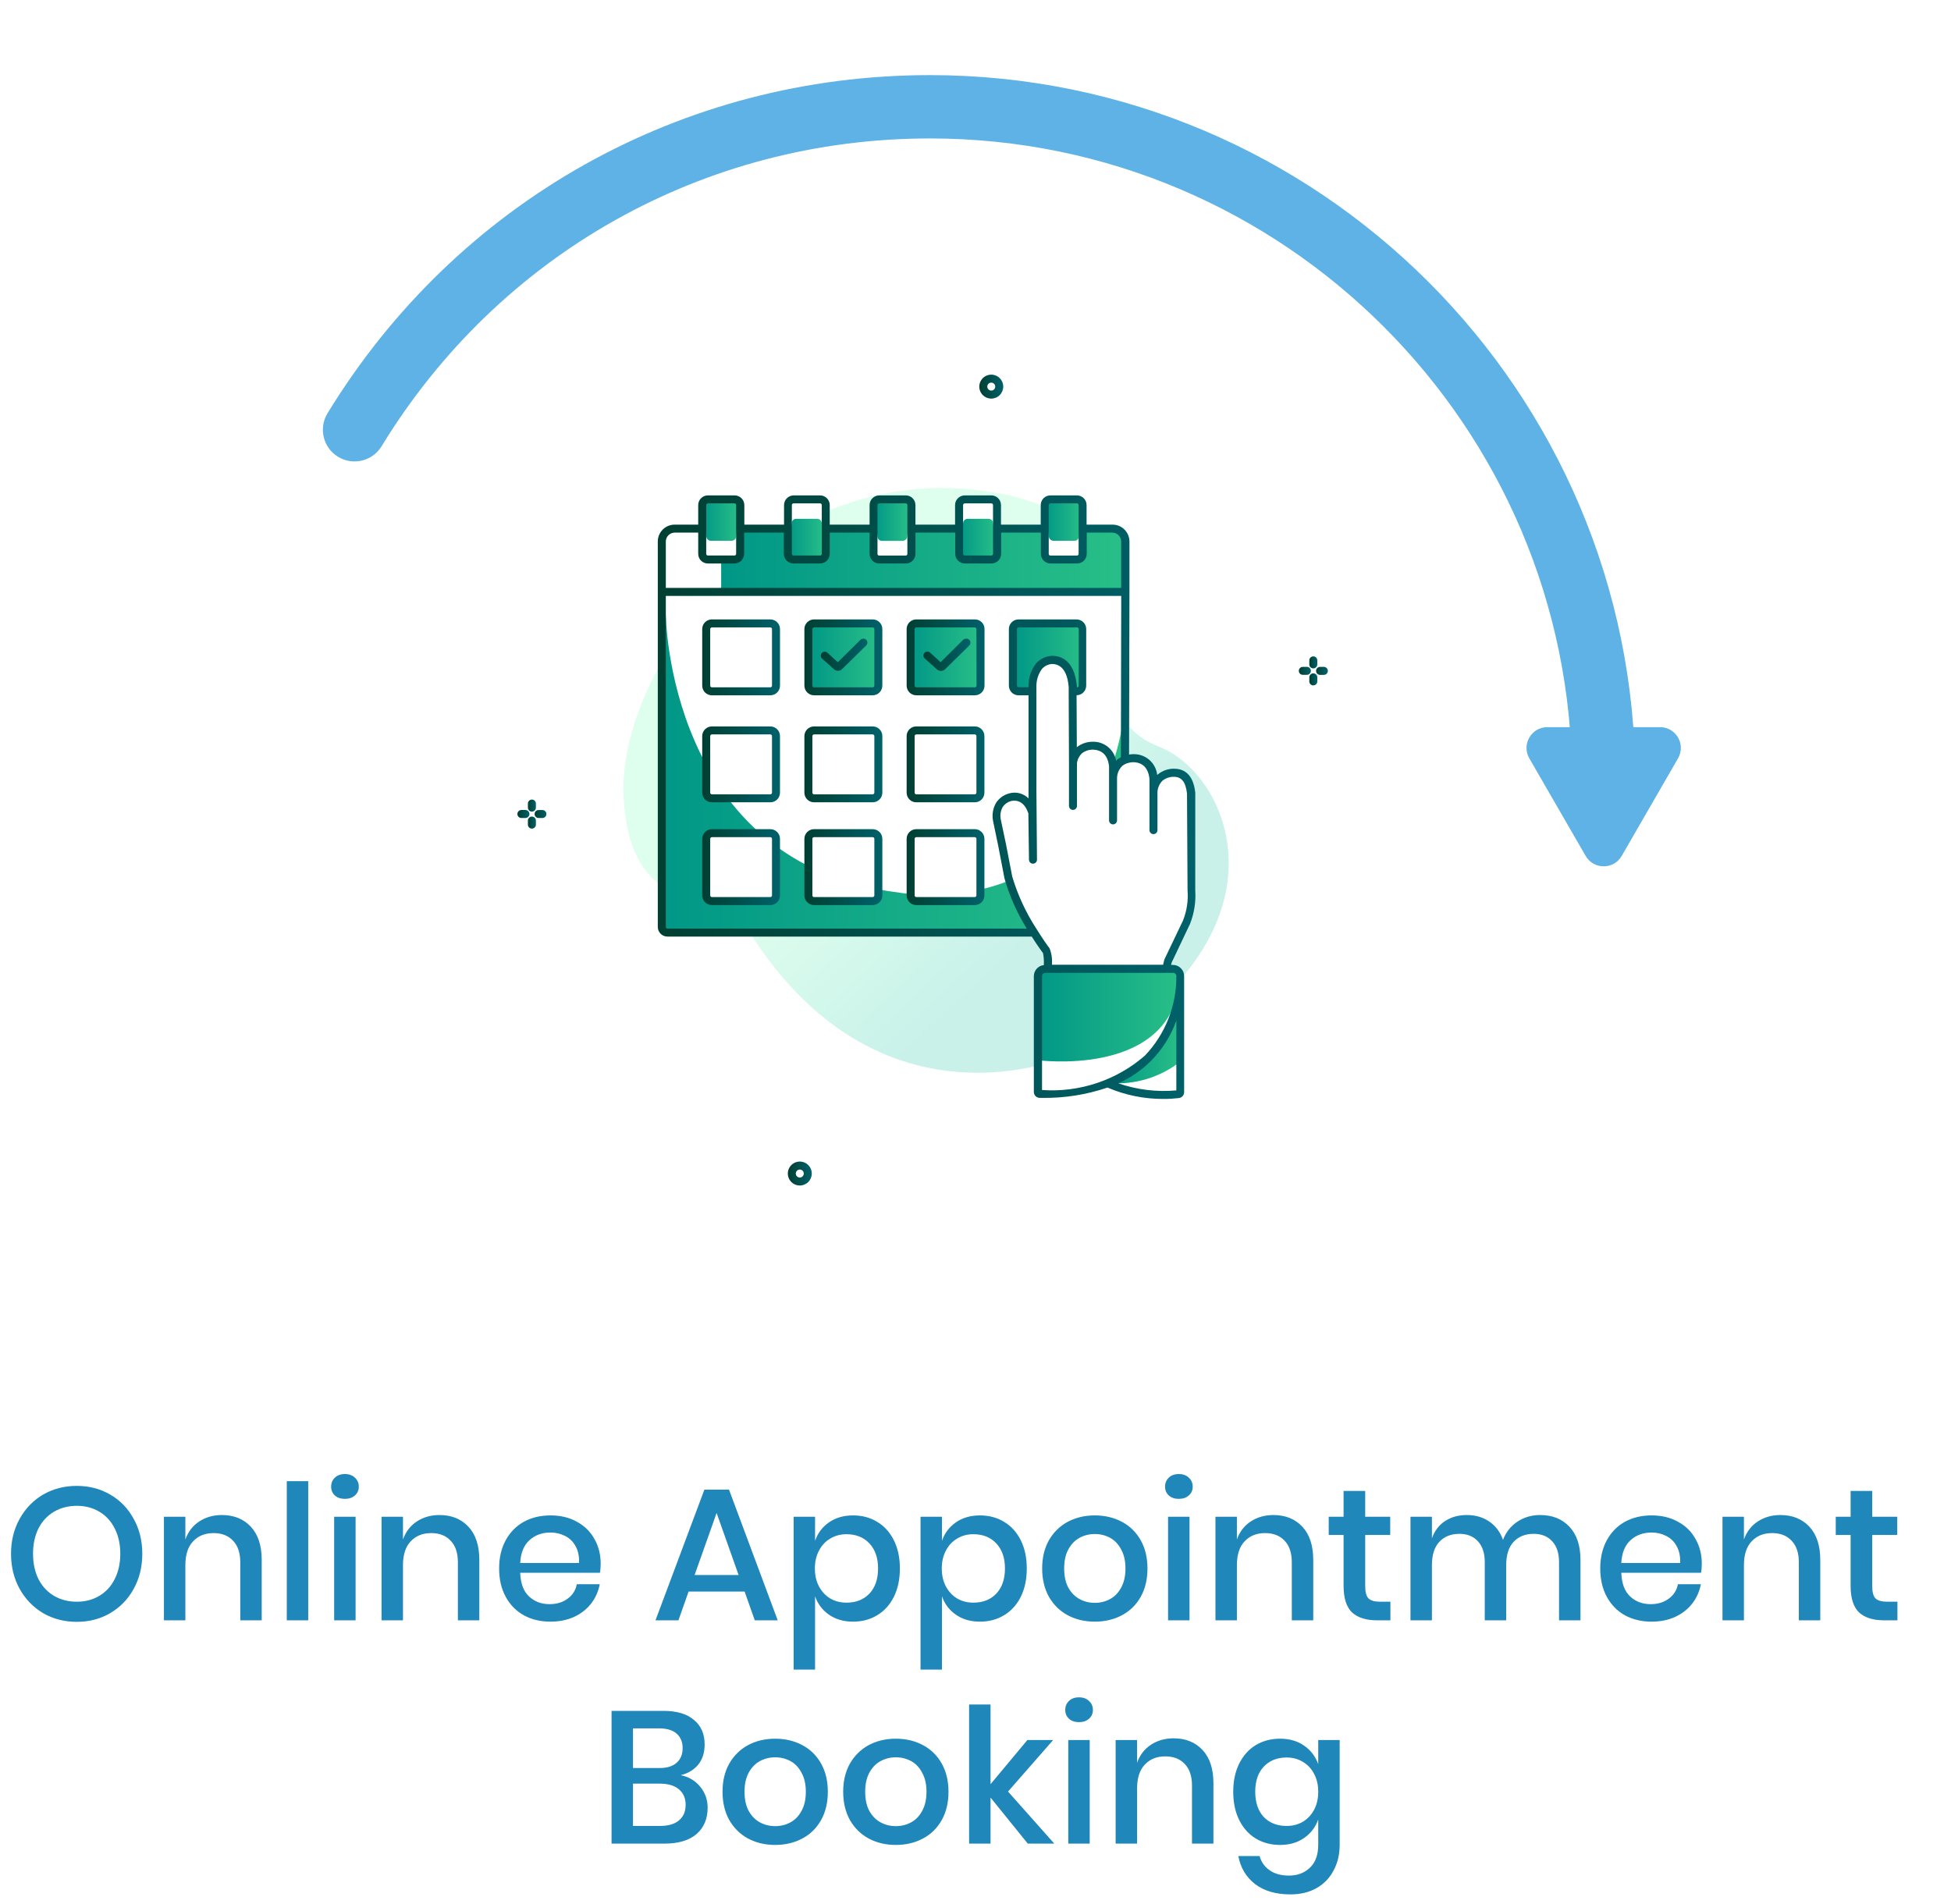 <svg width="166" height="162" viewBox="0 0 166 162" fill="none" xmlns="http://www.w3.org/2000/svg">
<path d="M6.539 126.438C7.584 126.438 8.528 126.684 9.371 127.174C10.225 127.665 10.891 128.353 11.371 129.238C11.862 130.113 12.107 131.105 12.107 132.214C12.107 133.324 11.862 134.321 11.371 135.206C10.891 136.081 10.225 136.769 9.371 137.27C8.528 137.761 7.584 138.006 6.539 138.006C5.483 138.006 4.528 137.761 3.675 137.27C2.832 136.769 2.166 136.081 1.675 135.206C1.184 134.321 0.939 133.324 0.939 132.214C0.939 131.105 1.184 130.113 1.675 129.238C2.166 128.353 2.832 127.665 3.675 127.174C4.528 126.684 5.483 126.438 6.539 126.438ZM6.539 128.134C5.814 128.134 5.168 128.3 4.603 128.63C4.038 128.961 3.595 129.436 3.275 130.054C2.966 130.673 2.811 131.393 2.811 132.214C2.811 133.036 2.966 133.756 3.275 134.374C3.595 134.993 4.038 135.468 4.603 135.798C5.168 136.129 5.814 136.294 6.539 136.294C7.254 136.294 7.888 136.129 8.443 135.798C9.008 135.468 9.446 134.993 9.755 134.374C10.075 133.756 10.235 133.036 10.235 132.214C10.235 131.393 10.075 130.673 9.755 130.054C9.446 129.436 9.008 128.961 8.443 128.63C7.888 128.3 7.254 128.134 6.539 128.134ZM18.876 128.918C19.9 128.918 20.721 129.249 21.34 129.91C21.958 130.572 22.268 131.516 22.268 132.742V137.878H20.444V132.934C20.444 132.145 20.241 131.537 19.836 131.11C19.43 130.673 18.876 130.454 18.172 130.454C17.446 130.454 16.865 130.689 16.428 131.158C15.99 131.617 15.772 132.294 15.772 133.19V137.878H13.948V129.062H15.772V130.998C16.006 130.337 16.401 129.825 16.956 129.462C17.51 129.1 18.15 128.918 18.876 128.918ZM26.225 126.038V137.878H24.401V126.038H26.225ZM28.176 126.502C28.176 126.193 28.283 125.937 28.496 125.734C28.709 125.532 28.992 125.43 29.344 125.43C29.696 125.43 29.979 125.532 30.192 125.734C30.416 125.937 30.528 126.193 30.528 126.502C30.528 126.812 30.416 127.062 30.192 127.254C29.979 127.446 29.696 127.542 29.344 127.542C28.992 127.542 28.709 127.446 28.496 127.254C28.283 127.062 28.176 126.812 28.176 126.502ZM30.256 129.062V137.878H28.432V129.062H30.256ZM37.391 128.918C38.415 128.918 39.237 129.249 39.855 129.91C40.474 130.572 40.783 131.516 40.783 132.742V137.878H38.959V132.934C38.959 132.145 38.757 131.537 38.351 131.11C37.946 130.673 37.391 130.454 36.687 130.454C35.962 130.454 35.381 130.689 34.943 131.158C34.506 131.617 34.287 132.294 34.287 133.19V137.878H32.463V129.062H34.287V130.998C34.522 130.337 34.917 129.825 35.471 129.462C36.026 129.1 36.666 128.918 37.391 128.918ZM51.108 133.046C51.108 133.345 51.087 133.606 51.044 133.83H44.261C44.292 134.737 44.543 135.409 45.013 135.846C45.482 136.284 46.063 136.502 46.757 136.502C47.364 136.502 47.877 136.348 48.292 136.038C48.719 135.729 48.98 135.318 49.077 134.806H51.029C50.911 135.425 50.666 135.974 50.292 136.454C49.919 136.934 49.434 137.313 48.837 137.59C48.239 137.857 47.572 137.99 46.837 137.99C45.983 137.99 45.226 137.809 44.565 137.446C43.914 137.084 43.402 136.561 43.029 135.878C42.655 135.196 42.468 134.39 42.468 133.462C42.468 132.545 42.655 131.745 43.029 131.062C43.402 130.38 43.914 129.857 44.565 129.494C45.226 129.132 45.983 128.95 46.837 128.95C47.7 128.95 48.453 129.132 49.093 129.494C49.743 129.846 50.239 130.337 50.581 130.966C50.932 131.585 51.108 132.278 51.108 133.046ZM49.269 132.998C49.29 132.422 49.188 131.942 48.965 131.558C48.751 131.164 48.453 130.876 48.069 130.694C47.695 130.502 47.285 130.406 46.837 130.406C46.122 130.406 45.525 130.625 45.044 131.062C44.565 131.5 44.303 132.145 44.261 132.998H49.269ZM63.356 135.43H58.588L57.724 137.878H55.772L59.932 126.758H62.028L66.172 137.878H64.22L63.356 135.43ZM62.844 134.022L60.972 128.742L59.1 134.022H62.844ZM72.582 128.95C73.35 128.95 74.032 129.132 74.63 129.494C75.238 129.857 75.713 130.38 76.054 131.062C76.395 131.745 76.566 132.545 76.566 133.462C76.566 134.39 76.395 135.196 76.054 135.878C75.713 136.561 75.238 137.084 74.63 137.446C74.032 137.809 73.35 137.99 72.582 137.99C71.782 137.99 71.099 137.793 70.534 137.398C69.969 137.004 69.574 136.481 69.35 135.83V142.07H67.526V129.062H69.35V131.11C69.574 130.46 69.969 129.937 70.534 129.542C71.099 129.148 71.782 128.95 72.582 128.95ZM72.022 130.55C71.51 130.55 71.051 130.673 70.646 130.918C70.24 131.153 69.921 131.494 69.686 131.942C69.451 132.38 69.334 132.886 69.334 133.462C69.334 134.049 69.451 134.561 69.686 134.998C69.921 135.436 70.24 135.777 70.646 136.022C71.051 136.257 71.51 136.374 72.022 136.374C72.832 136.374 73.483 136.118 73.974 135.606C74.465 135.084 74.71 134.369 74.71 133.462C74.71 132.566 74.465 131.857 73.974 131.334C73.483 130.812 72.832 130.55 72.022 130.55ZM83.379 128.95C84.147 128.95 84.829 129.132 85.427 129.494C86.035 129.857 86.509 130.38 86.851 131.062C87.192 131.745 87.363 132.545 87.363 133.462C87.363 134.39 87.192 135.196 86.851 135.878C86.509 136.561 86.035 137.084 85.427 137.446C84.829 137.809 84.147 137.99 83.379 137.99C82.579 137.99 81.896 137.793 81.331 137.398C80.765 137.004 80.371 136.481 80.147 135.83V142.07H78.323V129.062H80.147V131.11C80.371 130.46 80.765 129.937 81.331 129.542C81.896 129.148 82.579 128.95 83.379 128.95ZM82.819 130.55C82.307 130.55 81.848 130.673 81.443 130.918C81.037 131.153 80.717 131.494 80.483 131.942C80.248 132.38 80.131 132.886 80.131 133.462C80.131 134.049 80.248 134.561 80.483 134.998C80.717 135.436 81.037 135.777 81.443 136.022C81.848 136.257 82.307 136.374 82.819 136.374C83.629 136.374 84.28 136.118 84.771 135.606C85.261 135.084 85.507 134.369 85.507 133.462C85.507 132.566 85.261 131.857 84.771 131.334C84.28 130.812 83.629 130.55 82.819 130.55ZM93.152 128.95C94.005 128.95 94.773 129.132 95.456 129.494C96.138 129.857 96.672 130.38 97.056 131.062C97.44 131.745 97.632 132.545 97.632 133.462C97.632 134.39 97.44 135.196 97.056 135.878C96.672 136.561 96.138 137.084 95.456 137.446C94.773 137.809 94.005 137.99 93.152 137.99C92.298 137.99 91.53 137.809 90.848 137.446C90.176 137.084 89.642 136.561 89.248 135.878C88.864 135.185 88.672 134.38 88.672 133.462C88.672 132.545 88.864 131.745 89.248 131.062C89.642 130.38 90.176 129.857 90.848 129.494C91.53 129.132 92.298 128.95 93.152 128.95ZM93.152 130.534C92.682 130.534 92.25 130.641 91.856 130.854C91.461 131.068 91.141 131.398 90.896 131.846C90.661 132.284 90.544 132.822 90.544 133.462C90.544 134.113 90.661 134.657 90.896 135.094C91.141 135.532 91.461 135.857 91.856 136.07C92.25 136.284 92.682 136.39 93.152 136.39C93.621 136.39 94.053 136.284 94.448 136.07C94.842 135.857 95.157 135.532 95.392 135.094C95.637 134.657 95.76 134.113 95.76 133.462C95.76 132.822 95.637 132.284 95.392 131.846C95.157 131.398 94.842 131.068 94.448 130.854C94.053 130.641 93.621 130.534 93.152 130.534ZM99.129 126.502C99.129 126.193 99.236 125.937 99.449 125.734C99.663 125.532 99.945 125.43 100.297 125.43C100.649 125.43 100.932 125.532 101.145 125.734C101.369 125.937 101.481 126.193 101.481 126.502C101.481 126.812 101.369 127.062 101.145 127.254C100.932 127.446 100.649 127.542 100.297 127.542C99.945 127.542 99.663 127.446 99.449 127.254C99.236 127.062 99.129 126.812 99.129 126.502ZM101.209 129.062V137.878H99.385V129.062H101.209ZM108.345 128.918C109.369 128.918 110.19 129.249 110.809 129.91C111.427 130.572 111.737 131.516 111.737 132.742V137.878H109.913V132.934C109.913 132.145 109.71 131.537 109.305 131.11C108.899 130.673 108.345 130.454 107.641 130.454C106.915 130.454 106.334 130.689 105.897 131.158C105.459 131.617 105.241 132.294 105.241 133.19V137.878H103.417V129.062H105.241V130.998C105.475 130.337 105.87 129.825 106.424 129.462C106.979 129.1 107.619 128.918 108.345 128.918ZM118.302 136.294V137.878H117.182C116.243 137.878 115.528 137.654 115.038 137.206C114.558 136.748 114.318 135.99 114.318 134.934V130.614H113.054V129.062H114.318V126.87H116.158V129.062H118.286V130.614H116.158V134.966C116.158 135.468 116.248 135.814 116.43 136.006C116.622 136.198 116.952 136.294 117.422 136.294H118.302ZM131.034 128.918C132.08 128.918 132.912 129.249 133.53 129.91C134.16 130.572 134.474 131.516 134.474 132.742V137.878H132.65V132.934C132.65 132.166 132.458 131.574 132.074 131.158C131.69 130.732 131.162 130.518 130.49 130.518C129.776 130.518 129.205 130.748 128.778 131.206C128.362 131.654 128.154 132.316 128.154 133.19V137.878H126.33V132.934C126.33 132.166 126.138 131.574 125.754 131.158C125.37 130.732 124.842 130.518 124.17 130.518C123.456 130.518 122.885 130.748 122.458 131.206C122.042 131.654 121.834 132.316 121.834 133.19V137.878H120.01V129.062H121.834V130.902C122.058 130.262 122.432 129.772 122.954 129.43C123.477 129.089 124.09 128.918 124.794 128.918C125.53 128.918 126.165 129.1 126.698 129.462C127.242 129.825 127.637 130.348 127.882 131.03C128.138 130.369 128.549 129.852 129.114 129.478C129.68 129.105 130.32 128.918 131.034 128.918ZM144.796 133.046C144.796 133.345 144.775 133.606 144.732 133.83H137.948C137.98 134.737 138.231 135.409 138.7 135.846C139.169 136.284 139.751 136.502 140.444 136.502C141.052 136.502 141.564 136.348 141.98 136.038C142.407 135.729 142.668 135.318 142.764 134.806H144.716C144.599 135.425 144.353 135.974 143.98 136.454C143.607 136.934 143.121 137.313 142.524 137.59C141.927 137.857 141.26 137.99 140.524 137.99C139.671 137.99 138.913 137.809 138.252 137.446C137.601 137.084 137.089 136.561 136.716 135.878C136.343 135.196 136.156 134.39 136.156 133.462C136.156 132.545 136.343 131.745 136.716 131.062C137.089 130.38 137.601 129.857 138.252 129.494C138.913 129.132 139.671 128.95 140.524 128.95C141.388 128.95 142.14 129.132 142.78 129.494C143.431 129.846 143.927 130.337 144.268 130.966C144.62 131.585 144.796 132.278 144.796 133.046ZM142.956 132.998C142.977 132.422 142.876 131.942 142.652 131.558C142.439 131.164 142.14 130.876 141.756 130.694C141.383 130.502 140.972 130.406 140.524 130.406C139.809 130.406 139.212 130.625 138.732 131.062C138.252 131.5 137.991 132.145 137.948 132.998H142.956ZM151.485 128.918C152.509 128.918 153.33 129.249 153.949 129.91C154.568 130.572 154.877 131.516 154.877 132.742V137.878H153.053V132.934C153.053 132.145 152.85 131.537 152.445 131.11C152.04 130.673 151.485 130.454 150.781 130.454C150.056 130.454 149.474 130.689 149.037 131.158C148.6 131.617 148.381 132.294 148.381 133.19V137.878H146.557V129.062H148.381V130.998C148.616 130.337 149.01 129.825 149.565 129.462C150.12 129.1 150.76 128.918 151.485 128.918ZM161.442 136.294V137.878H160.322C159.384 137.878 158.669 137.654 158.178 137.206C157.698 136.748 157.458 135.99 157.458 134.934V130.614H156.194V129.062H157.458V126.87H159.298V129.062H161.426V130.614H159.298V134.966C159.298 135.468 159.389 135.814 159.57 136.006C159.762 136.198 160.093 136.294 160.562 136.294H161.442ZM57.922 151.054C58.604 151.193 59.154 151.518 59.57 152.03C59.996 152.542 60.21 153.14 60.21 153.822C60.21 154.761 59.895 155.508 59.266 156.062C58.636 156.606 57.724 156.878 56.53 156.878H52.034V145.582H56.45C57.58 145.582 58.444 145.838 59.042 146.35C59.65 146.852 59.954 147.545 59.954 148.43C59.954 149.145 59.767 149.726 59.394 150.174C59.02 150.612 58.53 150.905 57.922 151.054ZM53.858 150.446H56.114C56.754 150.446 57.239 150.297 57.57 149.998C57.911 149.7 58.082 149.284 58.082 148.75C58.082 148.228 57.911 147.817 57.57 147.518C57.239 147.22 56.732 147.07 56.05 147.07H53.858V150.446ZM56.162 155.374C56.855 155.374 57.388 155.22 57.762 154.91C58.146 154.59 58.338 154.148 58.338 153.582C58.338 153.017 58.146 152.574 57.762 152.254C57.378 151.934 56.839 151.774 56.146 151.774H53.858V155.374H56.162ZM65.956 147.95C66.81 147.95 67.578 148.132 68.26 148.494C68.943 148.857 69.476 149.38 69.86 150.062C70.244 150.745 70.436 151.545 70.436 152.462C70.436 153.39 70.244 154.196 69.86 154.878C69.476 155.561 68.943 156.084 68.26 156.446C67.578 156.809 66.81 156.99 65.956 156.99C65.103 156.99 64.335 156.809 63.652 156.446C62.98 156.084 62.447 155.561 62.052 154.878C61.668 154.185 61.476 153.38 61.476 152.462C61.476 151.545 61.668 150.745 62.052 150.062C62.447 149.38 62.98 148.857 63.652 148.494C64.335 148.132 65.103 147.95 65.956 147.95ZM65.956 149.534C65.487 149.534 65.055 149.641 64.66 149.854C64.266 150.068 63.946 150.398 63.7 150.846C63.466 151.284 63.348 151.822 63.348 152.462C63.348 153.113 63.466 153.657 63.7 154.094C63.946 154.532 64.266 154.857 64.66 155.07C65.055 155.284 65.487 155.39 65.956 155.39C66.426 155.39 66.858 155.284 67.252 155.07C67.647 154.857 67.962 154.532 68.196 154.094C68.442 153.657 68.564 153.113 68.564 152.462C68.564 151.822 68.442 151.284 68.196 150.846C67.962 150.398 67.647 150.068 67.252 149.854C66.858 149.641 66.426 149.534 65.956 149.534ZM76.222 147.95C77.075 147.95 77.843 148.132 78.526 148.494C79.209 148.857 79.742 149.38 80.126 150.062C80.51 150.745 80.702 151.545 80.702 152.462C80.702 153.39 80.51 154.196 80.126 154.878C79.742 155.561 79.209 156.084 78.526 156.446C77.843 156.809 77.075 156.99 76.222 156.99C75.369 156.99 74.601 156.809 73.918 156.446C73.246 156.084 72.713 155.561 72.318 154.878C71.934 154.185 71.742 153.38 71.742 152.462C71.742 151.545 71.934 150.745 72.318 150.062C72.713 149.38 73.246 148.857 73.918 148.494C74.601 148.132 75.369 147.95 76.222 147.95ZM76.222 149.534C75.753 149.534 75.321 149.641 74.926 149.854C74.531 150.068 74.211 150.398 73.966 150.846C73.731 151.284 73.614 151.822 73.614 152.462C73.614 153.113 73.731 153.657 73.966 154.094C74.211 154.532 74.531 154.857 74.926 155.07C75.321 155.284 75.753 155.39 76.222 155.39C76.691 155.39 77.123 155.284 77.518 155.07C77.913 154.857 78.227 154.532 78.462 154.094C78.707 153.657 78.83 153.113 78.83 152.462C78.83 151.822 78.707 151.284 78.462 150.846C78.227 150.398 77.913 150.068 77.518 149.854C77.123 149.641 76.691 149.534 76.222 149.534ZM87.448 156.878L84.28 152.958V156.878H82.456V145.038H84.28V151.822L87.416 148.062H89.608L85.768 152.446L89.704 156.878H87.448ZM90.637 145.502C90.637 145.193 90.744 144.937 90.957 144.734C91.17 144.532 91.453 144.43 91.805 144.43C92.157 144.43 92.44 144.532 92.653 144.734C92.877 144.937 92.989 145.193 92.989 145.502C92.989 145.812 92.877 146.062 92.653 146.254C92.44 146.446 92.157 146.542 91.805 146.542C91.453 146.542 91.17 146.446 90.957 146.254C90.744 146.062 90.637 145.812 90.637 145.502ZM92.717 148.062V156.878H90.893V148.062H92.717ZM99.852 147.918C100.876 147.918 101.698 148.249 102.316 148.91C102.935 149.572 103.244 150.516 103.244 151.742V156.878H101.42V151.934C101.42 151.145 101.218 150.537 100.812 150.11C100.407 149.673 99.852 149.454 99.148 149.454C98.423 149.454 97.842 149.689 97.404 150.158C96.967 150.617 96.748 151.294 96.748 152.19V156.878H94.924V148.062H96.748V149.998C96.983 149.337 97.378 148.825 97.932 148.462C98.487 148.1 99.127 147.918 99.852 147.918ZM108.913 147.95C109.713 147.95 110.396 148.148 110.961 148.542C111.527 148.937 111.927 149.46 112.161 150.11V148.062H113.985V156.974C113.985 157.796 113.815 158.521 113.473 159.15C113.143 159.79 112.663 160.292 112.033 160.654C111.404 161.017 110.657 161.198 109.793 161.198C108.556 161.198 107.553 160.905 106.785 160.318C106.028 159.732 105.553 158.937 105.361 157.934H107.169C107.319 158.457 107.607 158.862 108.033 159.15C108.46 159.449 109.004 159.598 109.665 159.598C110.391 159.598 110.988 159.374 111.457 158.926C111.927 158.478 112.161 157.828 112.161 156.974V154.83C111.927 155.481 111.527 156.004 110.961 156.398C110.396 156.793 109.713 156.99 108.913 156.99C108.145 156.99 107.457 156.809 106.849 156.446C106.252 156.084 105.783 155.561 105.441 154.878C105.1 154.196 104.929 153.39 104.929 152.462C104.929 151.545 105.1 150.745 105.441 150.062C105.783 149.38 106.252 148.857 106.849 148.494C107.457 148.132 108.145 147.95 108.913 147.95ZM109.473 149.55C108.663 149.55 108.012 149.812 107.521 150.334C107.041 150.846 106.801 151.556 106.801 152.462C106.801 153.369 107.041 154.084 107.521 154.606C108.012 155.118 108.663 155.374 109.473 155.374C109.985 155.374 110.444 155.257 110.849 155.022C111.255 154.777 111.575 154.436 111.809 153.998C112.044 153.561 112.161 153.049 112.161 152.462C112.161 151.886 112.044 151.38 111.809 150.942C111.575 150.494 111.255 150.153 110.849 149.918C110.444 149.673 109.985 149.55 109.473 149.55Z" fill="#1F87B9"/>
<g filter="url(#filter0_d_301_3717)">
<path d="M112.182 99.473C130.441 81.214 130.441 51.61 112.182 33.352C93.923 15.093 64.32 15.093 46.061 33.352C27.802 51.611 27.802 81.214 46.061 99.473C64.32 117.732 93.923 117.732 112.182 99.473Z" fill="white"/>
</g>
<path d="M136.448 69.107C134.961 69.107 133.754 67.9 133.754 66.413C133.754 36.289 109.247 11.78 79.122 11.78C59.926 11.78 42.484 21.573 32.465 37.974C31.69 39.245 30.032 39.646 28.762 38.869C27.492 38.094 27.092 36.436 27.867 35.166C38.873 17.149 58.033 6.392 79.121 6.392C112.217 6.392 139.141 33.318 139.141 66.412C139.142 67.9 137.936 69.107 136.448 69.107Z" fill="#5EB2E6"/>
<path d="M137.981 72.834L142.775 64.529C143.456 63.349 142.605 61.875 141.243 61.875H131.654C130.291 61.875 129.44 63.349 130.121 64.529L134.915 72.834C135.597 74.013 137.3 74.013 137.981 72.834Z" fill="#5EB2E6"/>
<g clip-path="url(#clip0_301_3717)">
<path opacity="0.4" d="M62.304 76.793C62.209 76.613 62.058 76.468 61.875 76.378C61.692 76.289 61.485 76.259 61.284 76.294C59.28 76.635 53.504 76.811 53.055 67.816C52.497 56.916 65.726 38.299 85.128 42C100.716 44.973 89.077 59.801 98.626 63.543C104.214 65.732 109.262 76.954 96.854 86.71C90.146 91.987 72.919 96.647 62.304 76.793Z" fill="url(#paint0_linear_301_3717)" fill-opacity="0.53"/>
<path d="M68.051 100.878C67.849 100.878 67.652 100.818 67.485 100.706C67.317 100.595 67.186 100.435 67.109 100.249C67.032 100.063 67.012 99.858 67.051 99.66C67.091 99.463 67.188 99.281 67.33 99.139C67.473 98.996 67.654 98.899 67.852 98.86C68.05 98.821 68.254 98.841 68.441 98.918C68.627 98.995 68.786 99.126 68.898 99.293C69.01 99.461 69.07 99.658 69.07 99.859C69.069 100.129 68.962 100.388 68.771 100.579C68.58 100.77 68.321 100.878 68.051 100.878ZM68.051 99.519C67.983 99.518 67.917 99.538 67.861 99.575C67.805 99.612 67.761 99.666 67.735 99.728C67.709 99.79 67.702 99.859 67.715 99.925C67.728 99.991 67.76 100.052 67.808 100.1C67.855 100.147 67.916 100.18 67.982 100.193C68.048 100.207 68.117 100.2 68.179 100.174C68.242 100.148 68.295 100.105 68.332 100.049C68.37 99.993 68.39 99.927 68.39 99.859C68.39 99.769 68.354 99.683 68.291 99.619C68.227 99.555 68.141 99.519 68.051 99.519Z" fill="url(#paint1_linear_301_3717)"/>
<path d="M84.342 33.918C84.14 33.918 83.943 33.858 83.776 33.746C83.608 33.634 83.478 33.475 83.4 33.289C83.323 33.102 83.303 32.898 83.342 32.7C83.382 32.502 83.479 32.321 83.621 32.178C83.764 32.036 83.945 31.939 84.143 31.899C84.341 31.86 84.545 31.88 84.732 31.957C84.918 32.034 85.077 32.165 85.189 32.333C85.301 32.5 85.361 32.697 85.361 32.899C85.361 33.032 85.334 33.165 85.283 33.289C85.232 33.412 85.157 33.525 85.062 33.619C84.968 33.714 84.855 33.789 84.732 33.84C84.608 33.891 84.475 33.918 84.342 33.918ZM84.342 32.558C84.275 32.558 84.209 32.578 84.153 32.615C84.097 32.652 84.054 32.705 84.028 32.767C84.003 32.829 83.996 32.898 84.009 32.963C84.022 33.029 84.055 33.09 84.102 33.137C84.149 33.184 84.21 33.217 84.275 33.23C84.341 33.243 84.409 33.236 84.472 33.211C84.533 33.185 84.586 33.141 84.624 33.086C84.661 33.03 84.681 32.964 84.681 32.897C84.68 32.807 84.644 32.721 84.581 32.658C84.517 32.594 84.431 32.558 84.342 32.558Z" fill="url(#paint2_linear_301_3717)"/>
<path d="M45.047 69.266C45.047 69.176 45.011 69.09 44.948 69.026C44.884 68.962 44.798 68.926 44.708 68.925H44.339C44.253 68.931 44.172 68.97 44.113 69.033C44.054 69.096 44.022 69.179 44.022 69.265C44.022 69.352 44.054 69.435 44.113 69.498C44.172 69.561 44.253 69.6 44.339 69.605H44.708C44.797 69.605 44.883 69.569 44.947 69.505C45.011 69.442 45.046 69.356 45.047 69.266Z" fill="url(#paint3_linear_301_3717)"/>
<path d="M45.258 69.063C45.348 69.062 45.434 69.026 45.498 68.962C45.561 68.898 45.597 68.812 45.597 68.722V68.355C45.591 68.269 45.553 68.188 45.49 68.129C45.426 68.07 45.343 68.037 45.257 68.037C45.17 68.037 45.087 68.07 45.024 68.129C44.961 68.188 44.923 68.269 44.917 68.355V68.722C44.917 68.812 44.953 68.899 45.017 68.963C45.081 69.027 45.167 69.063 45.258 69.063Z" fill="url(#paint4_linear_301_3717)"/>
<path d="M46.172 68.927H45.805C45.719 68.933 45.638 68.971 45.579 69.034C45.52 69.097 45.487 69.18 45.487 69.267C45.487 69.353 45.52 69.436 45.579 69.5C45.638 69.563 45.719 69.601 45.805 69.607H46.172C46.258 69.601 46.339 69.563 46.398 69.5C46.457 69.436 46.49 69.353 46.49 69.267C46.49 69.18 46.457 69.097 46.398 69.034C46.339 68.971 46.258 68.933 46.172 68.927Z" fill="url(#paint5_linear_301_3717)"/>
<path d="M45.258 69.485C45.213 69.485 45.169 69.494 45.127 69.51C45.086 69.528 45.048 69.552 45.017 69.584C44.985 69.615 44.96 69.653 44.943 69.694C44.926 69.735 44.917 69.78 44.917 69.824V70.191C44.923 70.277 44.961 70.358 45.024 70.417C45.087 70.476 45.17 70.509 45.257 70.509C45.343 70.509 45.426 70.476 45.49 70.417C45.553 70.358 45.591 70.277 45.597 70.191V69.824C45.597 69.78 45.588 69.736 45.571 69.695C45.554 69.653 45.529 69.616 45.498 69.585C45.466 69.553 45.429 69.528 45.387 69.511C45.346 69.494 45.302 69.485 45.258 69.485Z" fill="url(#paint6_linear_301_3717)"/>
<path d="M111.536 57.085C111.536 56.995 111.5 56.908 111.436 56.844C111.372 56.78 111.285 56.744 111.195 56.744H110.828C110.742 56.75 110.661 56.788 110.602 56.852C110.543 56.915 110.51 56.998 110.51 57.084C110.51 57.171 110.543 57.254 110.602 57.317C110.661 57.38 110.742 57.418 110.828 57.424H111.195C111.285 57.424 111.371 57.389 111.435 57.325C111.499 57.261 111.535 57.175 111.536 57.085Z" fill="url(#paint7_linear_301_3717)"/>
<path d="M111.744 56.874C111.833 56.874 111.919 56.838 111.983 56.774C112.046 56.711 112.082 56.625 112.083 56.535V56.171C112.077 56.085 112.038 56.004 111.975 55.945C111.912 55.886 111.829 55.853 111.743 55.853C111.656 55.853 111.573 55.886 111.51 55.945C111.447 56.004 111.409 56.085 111.403 56.171V56.535C111.403 56.625 111.439 56.711 111.503 56.775C111.567 56.838 111.653 56.874 111.744 56.874Z" fill="url(#paint8_linear_301_3717)"/>
<path d="M112.661 56.746H112.294C112.208 56.752 112.127 56.79 112.068 56.853C112.009 56.916 111.976 56.999 111.976 57.086C111.976 57.172 112.009 57.255 112.068 57.319C112.127 57.382 112.208 57.42 112.294 57.426H112.661C112.747 57.42 112.828 57.382 112.887 57.319C112.946 57.255 112.979 57.172 112.979 57.086C112.979 56.999 112.946 56.916 112.887 56.853C112.828 56.79 112.747 56.752 112.661 56.746Z" fill="url(#paint9_linear_301_3717)"/>
<path d="M111.744 57.296C111.653 57.296 111.566 57.332 111.503 57.396C111.439 57.46 111.403 57.547 111.403 57.637V58.004C111.409 58.09 111.447 58.171 111.51 58.23C111.573 58.289 111.656 58.322 111.743 58.322C111.829 58.322 111.912 58.289 111.975 58.23C112.038 58.171 112.077 58.09 112.083 58.004V57.637C112.083 57.592 112.074 57.548 112.057 57.507C112.04 57.465 112.015 57.428 111.984 57.396C111.952 57.364 111.915 57.339 111.874 57.322C111.832 57.305 111.788 57.296 111.744 57.296Z" fill="url(#paint10_linear_301_3717)"/>
<path d="M59.748 44.975L57.029 45.046C56.748 45.602 56.511 46.18 56.318 46.772V79.351H95.681C95.681 79.351 95.749 69.596 95.681 64.127L95.749 46.071L94.644 44.977L59.748 44.975Z" fill="white"/>
<path d="M56.647 52.231C56.647 52.231 56.756 73.559 76.474 75.949C76.474 75.949 93.027 79.144 95.695 60.544V79.351H56.576L56.209 78.58L56.647 52.231Z" fill="url(#paint11_linear_301_3717)"/>
<path d="M61.359 47.608V50.37H95.615L95.682 45.704L94.656 44.987L61.359 45.058V47.608Z" fill="url(#paint12_linear_301_3717)"/>
<path d="M60.227 42.493H62.495C62.558 42.493 62.62 42.505 62.678 42.529C62.737 42.554 62.789 42.589 62.834 42.633C62.879 42.678 62.914 42.731 62.938 42.789C62.962 42.847 62.974 42.91 62.974 42.972V47.135C62.974 47.262 62.924 47.384 62.834 47.474C62.744 47.563 62.622 47.614 62.495 47.614H60.227C60.164 47.614 60.102 47.602 60.044 47.578C59.986 47.553 59.933 47.518 59.889 47.474C59.844 47.429 59.809 47.376 59.785 47.318C59.761 47.26 59.748 47.197 59.748 47.135V42.972C59.748 42.91 59.761 42.847 59.785 42.789C59.809 42.731 59.844 42.678 59.889 42.633C59.933 42.589 59.986 42.554 60.044 42.529C60.102 42.505 60.164 42.493 60.227 42.493Z" fill="white"/>
<path d="M62.25 46.017H60.471C60.371 46.011 60.277 45.968 60.207 45.897C60.136 45.827 60.094 45.733 60.087 45.633L59.768 42.829C59.768 42.635 60.278 42.49 60.471 42.49H62.248C62.443 42.49 62.894 42.697 62.894 42.888L62.632 45.672C62.623 45.767 62.579 45.855 62.508 45.919C62.438 45.983 62.345 46.018 62.25 46.017Z" fill="url(#paint13_linear_301_3717)"/>
<path d="M67.511 42.493H69.779C69.842 42.493 69.904 42.505 69.962 42.529C70.02 42.554 70.073 42.589 70.118 42.633C70.162 42.678 70.198 42.731 70.222 42.789C70.246 42.847 70.258 42.91 70.258 42.972V47.135C70.258 47.262 70.208 47.384 70.118 47.474C70.028 47.563 69.906 47.614 69.779 47.614H67.511C67.448 47.614 67.386 47.602 67.328 47.578C67.269 47.553 67.217 47.518 67.172 47.474C67.128 47.429 67.092 47.376 67.068 47.318C67.044 47.26 67.032 47.197 67.032 47.135V42.972C67.032 42.91 67.044 42.847 67.068 42.789C67.092 42.731 67.128 42.678 67.172 42.633C67.217 42.589 67.269 42.554 67.328 42.529C67.386 42.505 67.448 42.493 67.511 42.493ZM74.798 42.493H77.066C77.129 42.493 77.191 42.505 77.249 42.529C77.307 42.554 77.36 42.589 77.404 42.633C77.449 42.678 77.484 42.731 77.508 42.789C77.532 42.847 77.545 42.91 77.545 42.972V47.135C77.545 47.262 77.494 47.384 77.404 47.474C77.315 47.563 77.193 47.614 77.066 47.614H74.798C74.671 47.614 74.549 47.563 74.459 47.474C74.369 47.384 74.319 47.262 74.319 47.135V42.972C74.319 42.91 74.331 42.847 74.355 42.789C74.379 42.731 74.414 42.678 74.459 42.633C74.503 42.589 74.556 42.554 74.614 42.529C74.673 42.505 74.735 42.493 74.798 42.493ZM82.082 42.493H84.349C84.412 42.493 84.475 42.505 84.533 42.529C84.591 42.554 84.644 42.589 84.688 42.633C84.733 42.678 84.768 42.731 84.792 42.789C84.816 42.847 84.829 42.91 84.829 42.972V47.135C84.829 47.262 84.778 47.384 84.688 47.474C84.598 47.563 84.476 47.614 84.349 47.614H82.082C81.954 47.614 81.832 47.563 81.743 47.474C81.653 47.384 81.602 47.262 81.602 47.135V42.972C81.602 42.91 81.615 42.847 81.639 42.789C81.663 42.731 81.698 42.678 81.743 42.633C81.787 42.589 81.84 42.554 81.898 42.529C81.956 42.505 82.019 42.493 82.082 42.493ZM89.37 42.493H91.638C91.7 42.493 91.763 42.505 91.821 42.529C91.879 42.554 91.932 42.589 91.977 42.633C92.021 42.678 92.056 42.731 92.08 42.789C92.105 42.847 92.117 42.91 92.117 42.972V47.135C92.117 47.262 92.066 47.384 91.977 47.474C91.887 47.563 91.765 47.614 91.638 47.614H89.37C89.243 47.614 89.121 47.563 89.031 47.474C88.941 47.384 88.891 47.262 88.891 47.135V42.972C88.891 42.91 88.903 42.847 88.927 42.789C88.951 42.731 88.986 42.678 89.031 42.633C89.075 42.589 89.128 42.554 89.186 42.529C89.245 42.505 89.307 42.493 89.37 42.493Z" fill="white"/>
<path d="M67.757 44.149H69.537C69.631 44.148 69.722 44.182 69.793 44.245C69.863 44.308 69.907 44.394 69.918 44.488L70.172 47.303C70.172 47.497 69.721 47.673 69.529 47.673H67.755C67.561 47.673 67.075 47.461 67.075 47.269L67.364 44.494C67.371 44.397 67.416 44.306 67.49 44.241C67.563 44.177 67.659 44.144 67.757 44.149Z" fill="url(#paint14_linear_301_3717)"/>
<path d="M82.335 44.149H84.115C84.21 44.147 84.302 44.181 84.373 44.244C84.444 44.307 84.489 44.394 84.499 44.488L84.764 47.303C84.764 47.497 84.302 47.663 84.115 47.663H82.335C82.141 47.663 81.632 47.452 81.632 47.26L81.951 44.485C81.961 44.391 82.006 44.304 82.077 44.241C82.148 44.179 82.24 44.146 82.335 44.149Z" fill="url(#paint15_linear_301_3717)"/>
<path d="M76.82 46.022H75.04C74.945 46.024 74.853 45.989 74.782 45.926C74.712 45.863 74.668 45.775 74.659 45.681L74.394 42.815C74.394 42.626 74.846 42.499 75.04 42.499H76.82C77.015 42.499 77.398 42.758 77.398 42.951L77.201 45.642C77.194 45.741 77.152 45.834 77.082 45.904C77.012 45.973 76.919 46.015 76.82 46.022Z" fill="url(#paint16_linear_301_3717)"/>
<path d="M91.424 46.017H89.643C89.543 46.016 89.446 45.978 89.371 45.911C89.296 45.844 89.248 45.753 89.235 45.653L88.926 42.795C88.926 42.601 89.457 42.487 89.646 42.487H91.427C91.621 42.487 92.106 42.633 92.106 42.826L91.787 45.664C91.789 45.711 91.781 45.758 91.763 45.802C91.745 45.846 91.719 45.886 91.684 45.919C91.65 45.952 91.61 45.977 91.566 45.994C91.521 46.01 91.474 46.017 91.427 46.014L91.424 46.017Z" fill="url(#paint17_linear_301_3717)"/>
<path d="M60.567 53.048H65.546C65.609 53.048 65.671 53.06 65.729 53.084C65.788 53.108 65.84 53.144 65.885 53.188C65.929 53.233 65.965 53.286 65.989 53.344C66.013 53.402 66.025 53.464 66.025 53.527V58.348C66.025 58.411 66.013 58.473 65.989 58.531C65.965 58.589 65.929 58.642 65.885 58.687C65.84 58.731 65.788 58.766 65.729 58.791C65.671 58.815 65.609 58.827 65.546 58.827H60.567C60.44 58.827 60.318 58.776 60.228 58.687C60.138 58.597 60.087 58.475 60.087 58.348V53.529C60.087 53.402 60.138 53.28 60.228 53.19C60.318 53.1 60.44 53.049 60.567 53.049V53.048Z" fill="white"/>
<path d="M69.308 53.048H74.288C74.415 53.048 74.537 53.098 74.627 53.188C74.716 53.278 74.767 53.4 74.767 53.527V58.348C74.767 58.475 74.716 58.597 74.627 58.687C74.537 58.776 74.415 58.827 74.288 58.827H69.308C69.181 58.827 69.059 58.776 68.969 58.687C68.88 58.597 68.829 58.475 68.829 58.348V53.529C68.829 53.466 68.841 53.403 68.865 53.345C68.889 53.286 68.924 53.233 68.969 53.189C69.013 53.144 69.066 53.109 69.125 53.084C69.183 53.06 69.245 53.048 69.308 53.048Z" fill="url(#paint18_linear_301_3717)"/>
<path d="M86.794 53.048H91.773C91.901 53.048 92.022 53.098 92.112 53.188C92.202 53.278 92.253 53.4 92.253 53.527V58.348C92.253 58.475 92.202 58.597 92.112 58.687C92.022 58.776 91.901 58.827 91.773 58.827H86.794C86.667 58.827 86.545 58.776 86.455 58.687C86.365 58.597 86.315 58.475 86.315 58.348V53.529C86.315 53.466 86.327 53.403 86.351 53.345C86.375 53.286 86.41 53.233 86.455 53.189C86.499 53.144 86.552 53.109 86.611 53.084C86.669 53.06 86.731 53.048 86.794 53.048Z" fill="url(#paint19_linear_301_3717)"/>
<path d="M69.309 70.896H74.288C74.415 70.896 74.537 70.946 74.627 71.036C74.717 71.126 74.767 71.248 74.767 71.375V76.195C74.767 76.323 74.717 76.445 74.627 76.534C74.537 76.624 74.415 76.675 74.288 76.675H69.309C69.246 76.675 69.183 76.662 69.125 76.638C69.067 76.614 69.014 76.579 68.97 76.534C68.925 76.49 68.89 76.437 68.866 76.379C68.842 76.321 68.829 76.258 68.829 76.195V71.375C68.829 71.312 68.842 71.25 68.866 71.192C68.89 71.133 68.925 71.081 68.97 71.036C69.014 70.992 69.067 70.956 69.125 70.932C69.183 70.908 69.246 70.896 69.309 70.896ZM60.567 62.154H65.546C65.673 62.154 65.795 62.204 65.885 62.294C65.975 62.384 66.025 62.506 66.025 62.633V67.449C66.025 67.512 66.013 67.574 65.989 67.632C65.965 67.69 65.929 67.743 65.885 67.788C65.84 67.832 65.788 67.868 65.729 67.892C65.671 67.916 65.609 67.928 65.546 67.928H60.567C60.44 67.928 60.318 67.878 60.228 67.788C60.138 67.698 60.087 67.576 60.087 67.449V62.628C60.087 62.501 60.138 62.379 60.228 62.289C60.318 62.2 60.44 62.149 60.567 62.149V62.154ZM60.567 70.896H65.546C65.609 70.896 65.671 70.908 65.729 70.932C65.788 70.956 65.84 70.992 65.885 71.036C65.929 71.081 65.965 71.133 65.989 71.192C66.013 71.25 66.025 71.312 66.025 71.375V76.195C66.025 76.258 66.013 76.321 65.989 76.379C65.965 76.437 65.929 76.49 65.885 76.534C65.84 76.579 65.788 76.614 65.729 76.638C65.671 76.662 65.609 76.675 65.546 76.675H60.567C60.44 76.675 60.318 76.624 60.228 76.534C60.138 76.445 60.087 76.323 60.087 76.195V71.375C60.087 71.248 60.138 71.126 60.228 71.036C60.318 70.946 60.44 70.896 60.567 70.896ZM77.96 70.896H82.936C83.063 70.896 83.185 70.946 83.275 71.036C83.365 71.126 83.415 71.248 83.415 71.375V76.195C83.415 76.323 83.365 76.445 83.275 76.534C83.185 76.624 83.063 76.675 82.936 76.675H77.957C77.894 76.675 77.831 76.662 77.773 76.638C77.715 76.614 77.662 76.579 77.618 76.534C77.573 76.49 77.538 76.437 77.514 76.379C77.49 76.321 77.477 76.258 77.477 76.195V71.375C77.477 71.312 77.49 71.25 77.514 71.192C77.538 71.133 77.573 71.081 77.618 71.036C77.662 70.992 77.715 70.956 77.773 70.932C77.831 70.908 77.894 70.896 77.957 70.896H77.96ZM69.309 62.154H74.288C74.415 62.154 74.537 62.204 74.627 62.294C74.717 62.384 74.767 62.506 74.767 62.633V67.449C74.767 67.576 74.717 67.698 74.627 67.788C74.537 67.878 74.415 67.928 74.288 67.928H69.309C69.246 67.928 69.183 67.916 69.125 67.892C69.067 67.868 69.014 67.832 68.97 67.788C68.925 67.743 68.89 67.69 68.866 67.632C68.842 67.574 68.829 67.512 68.829 67.449V62.628C68.829 62.501 68.88 62.379 68.97 62.289C69.06 62.2 69.182 62.149 69.309 62.149V62.154Z" fill="white"/>
<path d="M77.955 53.048H82.934C83.061 53.048 83.183 53.098 83.273 53.188C83.363 53.278 83.413 53.4 83.413 53.527V58.348C83.413 58.475 83.363 58.597 83.273 58.687C83.183 58.776 83.061 58.827 82.934 58.827H77.955C77.828 58.827 77.706 58.776 77.616 58.687C77.526 58.597 77.476 58.475 77.476 58.348V53.529C77.476 53.402 77.526 53.28 77.616 53.19C77.706 53.1 77.828 53.049 77.955 53.049V53.048Z" fill="url(#paint20_linear_301_3717)"/>
<path d="M89.153 81.931C89.184 81.587 89.143 81.24 89.031 80.912C87.618 79.018 86.524 76.906 85.794 74.658L85.27 71.939L84.827 69.804C84.734 69.356 84.806 68.888 85.031 68.489C85.243 68.167 85.566 67.934 85.939 67.832C87.163 67.567 90.221 71.378 90.382 71.897L90.939 81.242L89.153 81.931Z" fill="white"/>
<path d="M87.816 72.545L87.87 63.989C87.71 61.917 87.768 59.833 88.043 57.773C88.351 56.287 89.191 56.077 89.892 56.193C90.225 56.341 90.52 56.561 90.758 56.837C90.996 57.112 91.17 57.436 91.269 57.786C91.577 59.826 90.97 63.191 91.286 64.376C91.501 64.071 91.79 63.826 92.126 63.664C92.462 63.502 92.834 63.429 93.207 63.452C94.516 63.519 94.727 65.192 94.727 65.192C95.028 64.941 95.379 64.754 95.756 64.646C96.134 64.537 96.529 64.508 96.919 64.56C98.033 64.836 98.352 66.65 98.352 66.65C98.352 66.65 99.148 65.75 99.901 65.879C100.23 65.9 100.544 66.02 100.803 66.221C101.063 66.423 101.255 66.698 101.357 67.011C101.542 70.115 101.542 73.227 101.357 76.331L99.939 80.579L99.287 82.275L100.276 82.69L100.406 83.291L100.267 93.114C98.246 93.291 96.213 92.96 94.352 92.152C92.454 93 90.348 93.268 88.299 92.922V82.827C88.534 82.617 88.828 82.483 89.142 82.443C89.822 82.289 89.319 82.443 89.319 82.443L89.438 80.818L87.816 72.545Z" fill="white"/>
<path d="M88.262 90.212C88.262 90.212 98.995 91.66 100.301 84.094L100.281 82.677L99.313 82.508L89.324 82.44C89.324 82.44 88.379 82.559 88.305 83.044C88.231 83.53 88.262 90.212 88.262 90.212Z" fill="url(#paint21_linear_301_3717)"/>
<path d="M100.424 90.334C98.706 91.68 96.546 92.331 94.371 92.159C94.371 92.159 98.45 91.211 100.316 85.562L100.424 90.334Z" fill="url(#paint22_linear_301_3717)"/>
<path d="M65.547 52.707H60.571C60.464 52.707 60.357 52.727 60.257 52.768C60.158 52.809 60.067 52.868 59.99 52.944C59.914 53.02 59.853 53.11 59.812 53.209C59.77 53.309 59.748 53.415 59.748 53.523V58.343C59.748 58.561 59.835 58.771 59.989 58.925C60.144 59.079 60.353 59.166 60.571 59.166H65.547C65.765 59.165 65.973 59.078 66.126 58.923C66.28 58.769 66.366 58.56 66.366 58.343V53.527C66.366 53.31 66.279 53.102 66.126 52.949C65.972 52.795 65.764 52.709 65.547 52.709V52.707ZM65.686 58.343C65.686 58.38 65.671 58.416 65.646 58.443C65.62 58.469 65.585 58.485 65.547 58.486H60.571C60.533 58.486 60.497 58.471 60.47 58.444C60.443 58.417 60.428 58.381 60.428 58.343V53.527C60.429 53.49 60.445 53.455 60.471 53.429C60.498 53.403 60.534 53.389 60.571 53.389H65.547C65.584 53.39 65.618 53.405 65.644 53.43C65.67 53.456 65.685 53.491 65.686 53.527V58.343Z" fill="url(#paint23_linear_301_3717)"/>
<path d="M74.251 52.707H69.264C69.047 52.707 68.838 52.793 68.684 52.947C68.529 53.1 68.442 53.308 68.441 53.526V58.341C68.442 58.559 68.529 58.768 68.683 58.923C68.837 59.077 69.046 59.164 69.264 59.165H74.251C74.469 59.164 74.678 59.077 74.832 58.923C74.986 58.768 75.073 58.559 75.074 58.341V53.526C75.073 53.308 74.986 53.1 74.831 52.947C74.677 52.793 74.468 52.707 74.251 52.707ZM74.394 58.343C74.394 58.381 74.379 58.417 74.352 58.444C74.325 58.471 74.289 58.486 74.251 58.486H69.264C69.226 58.486 69.19 58.471 69.163 58.444C69.136 58.417 69.121 58.381 69.121 58.343V53.527C69.122 53.49 69.138 53.455 69.164 53.429C69.191 53.403 69.227 53.389 69.264 53.389H74.251C74.288 53.389 74.324 53.403 74.351 53.429C74.377 53.455 74.393 53.49 74.394 53.527V58.343Z" fill="url(#paint24_linear_301_3717)"/>
<path d="M74.251 61.813H69.264C69.046 61.813 68.836 61.9 68.682 62.054C68.528 62.209 68.441 62.418 68.441 62.636V67.452C68.442 67.669 68.529 67.878 68.684 68.031C68.838 68.184 69.047 68.27 69.264 68.27H74.251C74.468 68.27 74.677 68.184 74.831 68.031C74.986 67.878 75.073 67.669 75.074 67.452V62.636C75.074 62.418 74.987 62.209 74.833 62.054C74.679 61.9 74.469 61.813 74.251 61.813ZM74.394 67.452C74.393 67.489 74.377 67.524 74.351 67.55C74.324 67.576 74.288 67.591 74.251 67.591H69.264C69.227 67.591 69.191 67.576 69.164 67.55C69.138 67.524 69.122 67.489 69.121 67.452V62.636C69.121 62.598 69.136 62.562 69.163 62.535C69.19 62.508 69.226 62.493 69.264 62.493H74.251C74.289 62.493 74.325 62.508 74.352 62.535C74.379 62.562 74.394 62.598 74.394 62.636V67.452Z" fill="url(#paint25_linear_301_3717)"/>
<path d="M82.936 52.707H77.96C77.743 52.707 77.534 52.794 77.381 52.947C77.227 53.1 77.141 53.309 77.141 53.526V58.342C77.141 58.559 77.227 58.768 77.381 58.922C77.534 59.076 77.742 59.163 77.96 59.165H82.936C83.154 59.167 83.364 59.083 83.52 58.931C83.676 58.778 83.765 58.57 83.768 58.352V53.526C83.768 53.418 83.747 53.312 83.706 53.212C83.665 53.113 83.605 53.022 83.529 52.946C83.453 52.87 83.363 52.809 83.263 52.768C83.164 52.727 83.057 52.706 82.95 52.706L82.936 52.707ZM83.09 58.343C83.09 58.381 83.075 58.417 83.048 58.444C83.021 58.471 82.984 58.486 82.947 58.486H77.96C77.922 58.485 77.887 58.47 77.861 58.443C77.835 58.416 77.821 58.38 77.821 58.343V53.527C77.822 53.491 77.837 53.456 77.863 53.431C77.889 53.405 77.923 53.39 77.96 53.389H82.936C82.973 53.389 83.009 53.403 83.035 53.429C83.062 53.455 83.078 53.49 83.079 53.527L83.09 58.343Z" fill="url(#paint26_linear_301_3717)"/>
<path d="M65.547 61.813H60.571C60.353 61.813 60.144 61.9 59.989 62.054C59.835 62.209 59.748 62.418 59.748 62.636V67.452C59.748 67.669 59.834 67.877 59.988 68.031C60.141 68.184 60.349 68.27 60.567 68.27H65.546C65.763 68.27 65.971 68.184 66.124 68.031C66.278 67.877 66.364 67.669 66.364 67.452V62.636C66.365 62.419 66.28 62.21 66.127 62.056C65.974 61.902 65.766 61.814 65.549 61.813H65.547ZM65.686 67.452C65.685 67.488 65.67 67.523 65.644 67.549C65.618 67.574 65.584 67.589 65.547 67.591H60.571C60.534 67.591 60.498 67.576 60.471 67.55C60.445 67.524 60.429 67.489 60.428 67.452V62.636C60.428 62.598 60.443 62.562 60.47 62.535C60.497 62.508 60.533 62.493 60.571 62.493H65.547C65.585 62.494 65.62 62.51 65.646 62.536C65.671 62.563 65.686 62.599 65.686 62.636V67.452Z" fill="url(#paint27_linear_301_3717)"/>
<path d="M65.547 70.556H60.571C60.353 70.556 60.144 70.643 59.989 70.798C59.835 70.952 59.748 71.161 59.748 71.38V76.195C59.748 76.412 59.834 76.621 59.988 76.774C60.141 76.928 60.349 77.014 60.567 77.014H65.546C65.763 77.014 65.971 76.928 66.124 76.774C66.278 76.621 66.364 76.412 66.364 76.195V71.38C66.365 71.272 66.344 71.165 66.304 71.066C66.263 70.966 66.203 70.875 66.127 70.799C66.052 70.722 65.961 70.662 65.862 70.62C65.763 70.579 65.656 70.557 65.549 70.556H65.547ZM65.686 76.195C65.685 76.232 65.67 76.266 65.644 76.292C65.618 76.318 65.584 76.333 65.547 76.334H60.571C60.534 76.334 60.498 76.32 60.471 76.294C60.445 76.268 60.429 76.233 60.428 76.195V71.38C60.428 71.342 60.443 71.305 60.47 71.278C60.497 71.251 60.533 71.236 60.571 71.236H65.547C65.585 71.237 65.62 71.253 65.646 71.28C65.671 71.307 65.686 71.343 65.686 71.38V76.195Z" fill="url(#paint28_linear_301_3717)"/>
<path d="M74.251 70.556H69.264C69.046 70.556 68.836 70.643 68.682 70.798C68.528 70.952 68.441 71.161 68.441 71.38V76.195C68.442 76.413 68.529 76.621 68.684 76.775C68.838 76.928 69.047 77.014 69.264 77.014H74.251C74.468 77.014 74.677 76.928 74.831 76.775C74.986 76.621 75.073 76.413 75.074 76.195V71.38C75.074 71.161 74.987 70.952 74.833 70.798C74.679 70.643 74.469 70.556 74.251 70.556ZM74.394 76.195C74.393 76.233 74.377 76.268 74.351 76.294C74.324 76.32 74.288 76.334 74.251 76.334H69.264C69.227 76.334 69.191 76.32 69.164 76.294C69.138 76.268 69.122 76.233 69.121 76.195V71.38C69.121 71.342 69.136 71.305 69.163 71.278C69.19 71.251 69.226 71.236 69.264 71.236H74.251C74.289 71.236 74.325 71.251 74.352 71.278C74.379 71.305 74.394 71.342 74.394 71.38V76.195Z" fill="url(#paint29_linear_301_3717)"/>
<path d="M82.936 61.813H77.96C77.852 61.813 77.746 61.834 77.646 61.875C77.547 61.916 77.457 61.977 77.381 62.053C77.305 62.129 77.245 62.219 77.203 62.318C77.162 62.418 77.141 62.524 77.141 62.632V67.452C77.141 67.669 77.227 67.877 77.381 68.031C77.534 68.184 77.743 68.27 77.96 68.27H82.936C83.043 68.271 83.15 68.25 83.25 68.21C83.349 68.169 83.44 68.109 83.516 68.033C83.593 67.958 83.654 67.868 83.695 67.768C83.737 67.669 83.758 67.562 83.759 67.455V62.635C83.759 62.416 83.672 62.207 83.518 62.053C83.363 61.898 83.154 61.811 82.936 61.811V61.813ZM83.079 67.452C83.078 67.489 83.062 67.524 83.035 67.55C83.009 67.576 82.973 67.591 82.936 67.591H77.96C77.923 67.589 77.889 67.574 77.863 67.549C77.837 67.523 77.822 67.488 77.821 67.452V62.636C77.821 62.599 77.835 62.563 77.861 62.536C77.887 62.51 77.922 62.494 77.96 62.493H82.936C82.974 62.493 83.01 62.508 83.037 62.535C83.064 62.562 83.079 62.598 83.079 62.636V67.452Z" fill="url(#paint30_linear_301_3717)"/>
<path d="M82.936 70.556H77.96C77.743 70.556 77.534 70.643 77.381 70.796C77.227 70.95 77.141 71.158 77.141 71.375V76.195C77.141 76.412 77.227 76.621 77.381 76.774C77.534 76.928 77.743 77.014 77.96 77.014H82.936C83.043 77.014 83.15 76.994 83.25 76.953C83.349 76.912 83.44 76.853 83.516 76.777C83.593 76.701 83.654 76.611 83.695 76.512C83.737 76.413 83.758 76.306 83.759 76.198V71.378C83.759 71.16 83.672 70.95 83.518 70.796C83.363 70.642 83.154 70.555 82.936 70.555V70.556ZM83.079 76.195C83.078 76.233 83.062 76.268 83.035 76.294C83.009 76.32 82.973 76.334 82.936 76.334H77.96C77.923 76.333 77.889 76.318 77.863 76.292C77.837 76.266 77.822 76.232 77.821 76.195V71.38C77.821 71.342 77.835 71.307 77.861 71.28C77.887 71.253 77.922 71.237 77.96 71.236H82.936C82.974 71.236 83.01 71.251 83.037 71.278C83.064 71.305 83.079 71.342 83.079 71.38V76.195Z" fill="url(#paint31_linear_301_3717)"/>
<path d="M73.442 54.352C73.353 54.352 73.267 54.388 73.204 54.451L71.284 56.351L70.409 55.55C70.378 55.519 70.34 55.494 70.299 55.478C70.258 55.461 70.214 55.453 70.17 55.453C70.125 55.454 70.081 55.463 70.041 55.48C70 55.498 69.963 55.523 69.932 55.554C69.901 55.586 69.876 55.624 69.859 55.665C69.843 55.706 69.835 55.75 69.835 55.794C69.835 55.839 69.845 55.883 69.862 55.923C69.879 55.964 69.905 56.001 69.936 56.032L70.955 56.943C71.048 57.029 71.168 57.077 71.294 57.079C71.432 57.078 71.564 57.022 71.661 56.925L73.701 54.921C73.749 54.874 73.782 54.813 73.795 54.747C73.809 54.681 73.802 54.613 73.777 54.551C73.752 54.488 73.708 54.435 73.652 54.397C73.596 54.36 73.531 54.34 73.463 54.34L73.442 54.352Z" fill="url(#paint32_linear_301_3717)"/>
<path d="M82.185 54.347C82.096 54.348 82.011 54.383 81.947 54.446L80.03 56.347L79.15 55.545C79.118 55.511 79.079 55.485 79.036 55.467C78.993 55.449 78.947 55.44 78.901 55.441C78.854 55.441 78.809 55.452 78.766 55.471C78.724 55.49 78.686 55.517 78.655 55.552C78.624 55.586 78.6 55.627 78.585 55.671C78.571 55.715 78.565 55.761 78.569 55.808C78.573 55.854 78.587 55.899 78.609 55.94C78.631 55.98 78.661 56.016 78.698 56.045L79.717 56.956C79.81 57.041 79.931 57.09 80.058 57.091C80.195 57.09 80.327 57.034 80.424 56.937L82.464 54.933C82.516 54.883 82.551 54.818 82.564 54.747C82.577 54.676 82.568 54.602 82.537 54.537C82.506 54.472 82.456 54.417 82.392 54.382C82.329 54.347 82.257 54.333 82.185 54.341V54.347Z" fill="url(#paint33_linear_301_3717)"/>
<path d="M101.699 67.45C101.519 65.755 100.62 65.411 99.888 65.411C99.381 65.407 98.89 65.583 98.5 65.907L98.46 65.944C98.408 65.452 98.173 64.998 97.802 64.67C97.431 64.342 96.951 64.165 96.456 64.173C96.325 64.172 96.194 64.184 96.065 64.207L96.099 50.033V46.077C96.098 45.888 96.061 45.701 95.988 45.527C95.915 45.353 95.809 45.194 95.675 45.061C95.541 44.928 95.383 44.822 95.208 44.75C95.033 44.678 94.846 44.642 94.657 44.642H92.451V42.977C92.451 42.76 92.365 42.551 92.212 42.397C92.059 42.242 91.85 42.155 91.633 42.154H89.368C89.151 42.155 88.943 42.242 88.789 42.397C88.636 42.551 88.55 42.76 88.55 42.977V44.642H85.168V42.977C85.167 42.759 85.08 42.55 84.926 42.396C84.772 42.242 84.563 42.155 84.345 42.154H82.085C81.867 42.155 81.658 42.242 81.504 42.396C81.349 42.55 81.262 42.759 81.261 42.977V44.642H77.89V42.977C77.89 42.76 77.804 42.551 77.651 42.397C77.497 42.242 77.289 42.155 77.072 42.154H74.807C74.59 42.155 74.382 42.242 74.228 42.397C74.075 42.551 73.989 42.76 73.989 42.977V44.642H70.597V42.977C70.597 42.76 70.511 42.551 70.358 42.397C70.204 42.242 69.996 42.155 69.779 42.154H67.533C67.315 42.155 67.106 42.242 66.952 42.396C66.797 42.55 66.71 42.759 66.71 42.977V44.642H63.331V42.977C63.33 42.868 63.308 42.759 63.266 42.659C63.223 42.558 63.161 42.467 63.083 42.39C63.004 42.313 62.912 42.253 62.81 42.212C62.709 42.172 62.6 42.152 62.49 42.154H60.231C60.123 42.154 60.015 42.175 59.916 42.217C59.816 42.258 59.725 42.319 59.648 42.395C59.572 42.471 59.511 42.562 59.47 42.662C59.429 42.762 59.407 42.869 59.407 42.977V44.642H57.403C57.023 44.642 56.658 44.793 56.389 45.062C56.12 45.331 55.968 45.697 55.968 46.077V78.873C55.968 79.091 56.055 79.301 56.209 79.455C56.364 79.609 56.573 79.696 56.791 79.696H87.784C88.303 80.515 88.709 81.056 88.746 81.103C88.811 81.439 88.834 81.781 88.813 82.123C88.581 82.146 88.365 82.255 88.208 82.429C88.051 82.602 87.964 82.827 87.964 83.061V92.918C87.964 93.05 88.017 93.178 88.11 93.272C88.204 93.366 88.331 93.419 88.463 93.42H88.618C90.525 93.455 92.423 93.159 94.229 92.543C95.732 93.188 97.352 93.518 98.987 93.511C99.43 93.513 99.873 93.487 100.313 93.436C100.434 93.419 100.545 93.359 100.625 93.268C100.706 93.176 100.75 93.058 100.751 92.936V83.052C100.751 82.929 100.727 82.807 100.68 82.693C100.633 82.579 100.563 82.476 100.475 82.389C100.386 82.299 100.28 82.228 100.164 82.179C100.047 82.131 99.922 82.106 99.795 82.107H99.641L99.686 81.913L101.249 78.623C101.609 77.716 101.762 76.739 101.697 75.765L101.699 67.45ZM89.231 45.323V42.977C89.231 42.959 89.234 42.941 89.24 42.923C89.247 42.906 89.257 42.89 89.269 42.877C89.282 42.864 89.297 42.853 89.314 42.846C89.33 42.838 89.349 42.834 89.367 42.834H91.634C91.671 42.834 91.707 42.848 91.733 42.874C91.758 42.9 91.773 42.936 91.773 42.972V47.135C91.773 47.171 91.758 47.207 91.733 47.233C91.707 47.259 91.671 47.273 91.634 47.273H89.37C89.333 47.273 89.298 47.259 89.272 47.233C89.246 47.207 89.231 47.171 89.231 47.135V45.323ZM81.944 45.323V42.977C81.944 42.939 81.96 42.903 81.986 42.876C82.013 42.849 82.05 42.834 82.088 42.834H84.348C84.386 42.834 84.422 42.849 84.449 42.876C84.476 42.903 84.491 42.939 84.491 42.977V47.132C84.491 47.15 84.487 47.168 84.481 47.185C84.474 47.201 84.463 47.217 84.45 47.23C84.438 47.242 84.422 47.253 84.405 47.26C84.388 47.267 84.371 47.27 84.352 47.27H82.088C82.069 47.271 82.051 47.268 82.034 47.261C82.017 47.255 82.001 47.245 81.988 47.232C81.974 47.22 81.964 47.205 81.956 47.188C81.949 47.171 81.945 47.153 81.944 47.135V45.323ZM74.661 45.323V42.977C74.66 42.959 74.663 42.941 74.67 42.923C74.676 42.906 74.686 42.89 74.699 42.877C74.711 42.864 74.726 42.853 74.743 42.846C74.76 42.838 74.778 42.834 74.796 42.834H77.064C77.101 42.834 77.136 42.848 77.162 42.874C77.188 42.9 77.203 42.936 77.203 42.972V47.135C77.203 47.171 77.188 47.207 77.162 47.233C77.136 47.259 77.101 47.273 77.064 47.273H74.799C74.763 47.273 74.727 47.259 74.701 47.233C74.675 47.207 74.661 47.171 74.661 47.135V45.323ZM67.374 45.323V42.977C67.374 42.939 67.389 42.903 67.416 42.876C67.443 42.849 67.479 42.834 67.517 42.834H69.782C69.819 42.835 69.854 42.851 69.88 42.877C69.906 42.904 69.921 42.94 69.921 42.977V47.132C69.921 47.15 69.917 47.168 69.91 47.185C69.903 47.201 69.893 47.217 69.88 47.23C69.867 47.242 69.852 47.253 69.835 47.26C69.818 47.267 69.8 47.27 69.782 47.27H67.517C67.499 47.271 67.481 47.268 67.463 47.261C67.446 47.255 67.431 47.245 67.417 47.232C67.404 47.22 67.393 47.205 67.386 47.188C67.378 47.171 67.374 47.153 67.374 47.135V45.323ZM60.09 45.323V42.977C60.09 42.958 60.094 42.94 60.101 42.922C60.108 42.905 60.119 42.889 60.132 42.876C60.146 42.862 60.161 42.852 60.179 42.845C60.196 42.837 60.215 42.834 60.234 42.834H62.49C62.529 42.834 62.565 42.849 62.592 42.876C62.619 42.903 62.634 42.939 62.634 42.977V47.132C62.634 47.15 62.63 47.168 62.623 47.185C62.616 47.201 62.606 47.217 62.593 47.23C62.58 47.242 62.565 47.253 62.548 47.26C62.531 47.267 62.513 47.27 62.495 47.27H60.231C60.212 47.271 60.194 47.268 60.177 47.261C60.16 47.255 60.144 47.245 60.131 47.232C60.117 47.22 60.106 47.205 60.099 47.188C60.092 47.171 60.088 47.153 60.087 47.135V45.322L60.09 45.323ZM56.651 46.077C56.651 45.877 56.73 45.685 56.872 45.544C57.013 45.402 57.205 45.322 57.405 45.322H59.407V47.13C59.407 47.347 59.494 47.555 59.647 47.709C59.801 47.862 60.009 47.949 60.226 47.949H62.49C62.708 47.949 62.917 47.862 63.071 47.709C63.225 47.556 63.312 47.347 63.314 47.13V45.322H66.693V47.13C66.694 47.347 66.781 47.556 66.935 47.709C67.09 47.862 67.298 47.949 67.516 47.949H69.78C69.997 47.949 70.206 47.862 70.359 47.709C70.513 47.555 70.599 47.347 70.599 47.13V45.322H73.99V47.13C73.99 47.347 74.076 47.555 74.23 47.709C74.383 47.862 74.592 47.949 74.809 47.949H77.073C77.181 47.949 77.287 47.927 77.386 47.886C77.486 47.845 77.576 47.785 77.652 47.709C77.728 47.633 77.788 47.542 77.829 47.443C77.871 47.344 77.892 47.237 77.892 47.13V45.322H81.274V47.13C81.275 47.347 81.362 47.556 81.517 47.709C81.671 47.862 81.879 47.949 82.097 47.949H84.357C84.574 47.949 84.783 47.862 84.937 47.709C85.092 47.556 85.179 47.347 85.18 47.13V45.322H88.562V47.13C88.562 47.347 88.648 47.555 88.802 47.709C88.955 47.862 89.164 47.949 89.381 47.949H91.645C91.862 47.949 92.07 47.862 92.224 47.709C92.377 47.555 92.464 47.347 92.464 47.13V45.322H94.639C94.839 45.322 95.031 45.401 95.172 45.542C95.314 45.684 95.394 45.876 95.394 46.076V50.025H56.651V46.077ZM56.794 79.018C56.757 79.018 56.72 79.003 56.693 78.976C56.666 78.949 56.651 78.912 56.651 78.874V50.706H95.4L95.37 64.435C95.246 64.494 95.132 64.57 95.029 64.66L94.961 64.728C94.878 64.267 94.632 63.851 94.269 63.556C93.905 63.261 93.448 63.105 92.98 63.117C92.488 63.113 92.008 63.276 91.621 63.58L91.6 59.16C91.818 59.159 92.026 59.072 92.18 58.917C92.333 58.763 92.419 58.554 92.419 58.337V53.527C92.419 53.42 92.398 53.313 92.357 53.214C92.316 53.115 92.255 53.025 92.179 52.949C92.103 52.873 92.013 52.812 91.914 52.771C91.814 52.73 91.708 52.709 91.6 52.709H86.658C86.441 52.709 86.233 52.795 86.08 52.949C85.926 53.102 85.84 53.31 85.84 53.527V58.343C85.84 58.56 85.926 58.769 86.079 58.923C86.233 59.078 86.441 59.165 86.658 59.166H87.511V67.936C87.298 67.724 87.032 67.573 86.741 67.499C86.449 67.425 86.144 67.43 85.855 67.515C85.397 67.638 85.001 67.926 84.744 68.324C84.475 68.796 84.388 69.35 84.499 69.881L84.941 72.013L85.468 74.755C85.901 76.256 86.538 77.691 87.361 79.018H56.794ZM91.625 58.479V58.425C91.493 56.769 90.765 55.838 89.566 55.804C89.296 55.809 89.029 55.87 88.784 55.984C88.539 56.098 88.32 56.261 88.141 56.464C87.735 56.998 87.514 57.651 87.512 58.323V58.477H86.666C86.629 58.476 86.594 58.46 86.568 58.434C86.542 58.407 86.527 58.371 86.527 58.334V53.527C86.528 53.491 86.543 53.456 86.569 53.43C86.595 53.405 86.63 53.39 86.666 53.389H91.645C91.682 53.39 91.716 53.405 91.742 53.43C91.768 53.456 91.783 53.491 91.784 53.527V58.343C91.784 58.38 91.769 58.416 91.744 58.443C91.718 58.469 91.682 58.485 91.645 58.486L91.625 58.479ZM100.088 92.785C98.42 92.936 96.739 92.731 95.155 92.184C96.172 91.723 97.1 91.087 97.898 90.305C98.876 89.327 99.625 88.144 100.09 86.841L100.088 92.785ZM99.82 82.782C99.891 82.783 99.96 82.813 100.01 82.864C100.034 82.888 100.054 82.916 100.068 82.948C100.081 82.979 100.088 83.013 100.088 83.047C100.111 85.567 99.153 87.997 97.417 89.822C96.222 90.863 94.833 91.657 93.331 92.159C91.828 92.662 90.241 92.863 88.661 92.751V83.054C88.661 82.982 88.689 82.914 88.739 82.864C88.79 82.814 88.858 82.785 88.929 82.785L99.82 82.782ZM101.041 75.57V75.756C101.113 76.631 100.982 77.51 100.657 78.326L99.069 81.649L98.96 82.092H89.501C89.543 81.62 89.477 81.146 89.307 80.704C89.307 80.704 88.998 80.3 88.599 79.685C88.463 79.482 88.32 79.254 88.165 79.005C87.278 77.637 86.591 76.15 86.125 74.588L85.601 71.868L85.151 69.732C85.076 69.369 85.134 68.992 85.314 68.668C85.477 68.428 85.717 68.252 85.994 68.169C86.674 68.014 87.204 68.349 87.497 69.209L87.551 73.175C87.557 73.262 87.595 73.342 87.658 73.401C87.721 73.46 87.805 73.493 87.891 73.493C87.977 73.493 88.06 73.46 88.124 73.401C88.187 73.342 88.225 73.262 88.231 73.175L88.183 67.278V58.337C88.188 57.823 88.356 57.325 88.662 56.912C88.774 56.788 88.909 56.687 89.061 56.616C89.212 56.545 89.376 56.505 89.543 56.498C90.563 56.529 90.865 57.598 90.93 58.469V59.172L90.953 64.95V68.577C90.953 68.667 90.989 68.754 91.053 68.817C91.116 68.881 91.203 68.917 91.293 68.917C91.383 68.917 91.47 68.881 91.533 68.817C91.597 68.754 91.633 68.667 91.633 68.577V64.941C91.674 64.623 91.821 64.329 92.051 64.105C92.316 63.9 92.641 63.789 92.975 63.789C93.791 63.809 94.26 64.285 94.363 65.21V69.809C94.363 69.899 94.399 69.985 94.463 70.049C94.526 70.113 94.613 70.149 94.703 70.149C94.793 70.149 94.879 70.113 94.943 70.049C95.007 69.985 95.043 69.899 95.043 69.809V66.155C95.056 65.853 95.164 65.564 95.351 65.326C95.393 65.271 95.439 65.219 95.49 65.172C95.649 65.044 95.835 64.954 96.034 64.91C96.158 64.876 96.286 64.858 96.415 64.856C97.233 64.873 97.699 65.349 97.802 66.274V70.638C97.802 70.728 97.838 70.815 97.902 70.879C97.965 70.942 98.052 70.978 98.142 70.978C98.232 70.978 98.319 70.942 98.382 70.879C98.446 70.815 98.482 70.728 98.482 70.638V67.401C98.498 67.027 98.657 66.674 98.927 66.416C99.195 66.21 99.524 66.099 99.862 66.1C100.541 66.1 100.88 66.538 100.996 67.521L101.041 75.57Z" fill="url(#paint34_linear_301_3717)"/>
</g>
<defs>
<filter id="filter0_d_301_3717" x="28.366" y="19.657" width="101.51" height="101.51" filterUnits="userSpaceOnUse" color-interpolation-filters="sRGB">
<feFlood flood-opacity="0" result="BackgroundImageFix"/>
<feColorMatrix in="SourceAlpha" type="matrix" values="0 0 0 0 0 0 0 0 0 0 0 0 0 0 0 0 0 0 127 0" result="hardAlpha"/>
<feOffset dy="4"/>
<feGaussianBlur stdDeviation="2"/>
<feComposite in2="hardAlpha" operator="out"/>
<feColorMatrix type="matrix" values="0 0 0 0 0 0 0 0 0 0 0 0 0 0 0 0 0 0 0.25 0"/>
<feBlend mode="normal" in2="BackgroundImageFix" result="effect1_dropShadow_301_3717"/>
<feBlend mode="normal" in="SourceGraphic" in2="effect1_dropShadow_301_3717" result="shape"/>
</filter>
<linearGradient id="paint0_linear_301_3717" x1="51.905" y1="86.605" x2="64.918" y2="100.588" gradientUnits="userSpaceOnUse">
<stop stop-color="#6AFFAE"/>
<stop offset="1" stop-color="#00BF99"/>
</linearGradient>
<linearGradient id="paint1_linear_301_3717" x1="67.032" y1="98.84" x2="69.07" y2="98.84" gradientUnits="userSpaceOnUse">
<stop stop-color="#003F32"/>
<stop offset="1" stop-color="#00616A"/>
</linearGradient>
<linearGradient id="paint2_linear_301_3717" x1="83.323" y1="31.88" x2="85.361" y2="31.88" gradientUnits="userSpaceOnUse">
<stop stop-color="#003F32"/>
<stop offset="1" stop-color="#00616A"/>
</linearGradient>
<linearGradient id="paint3_linear_301_3717" x1="44.022" y1="68.925" x2="45.047" y2="68.925" gradientUnits="userSpaceOnUse">
<stop stop-color="#003F32"/>
<stop offset="1" stop-color="#00616A"/>
</linearGradient>
<linearGradient id="paint4_linear_301_3717" x1="44.917" y1="68.037" x2="45.597" y2="68.037" gradientUnits="userSpaceOnUse">
<stop stop-color="#003F32"/>
<stop offset="1" stop-color="#00616A"/>
</linearGradient>
<linearGradient id="paint5_linear_301_3717" x1="45.487" y1="68.927" x2="46.49" y2="68.927" gradientUnits="userSpaceOnUse">
<stop stop-color="#003F32"/>
<stop offset="1" stop-color="#00616A"/>
</linearGradient>
<linearGradient id="paint6_linear_301_3717" x1="44.917" y1="69.485" x2="45.597" y2="69.485" gradientUnits="userSpaceOnUse">
<stop stop-color="#003F32"/>
<stop offset="1" stop-color="#00616A"/>
</linearGradient>
<linearGradient id="paint7_linear_301_3717" x1="110.51" y1="56.744" x2="111.536" y2="56.744" gradientUnits="userSpaceOnUse">
<stop stop-color="#003F32"/>
<stop offset="1" stop-color="#00616A"/>
</linearGradient>
<linearGradient id="paint8_linear_301_3717" x1="111.403" y1="55.853" x2="112.083" y2="55.853" gradientUnits="userSpaceOnUse">
<stop stop-color="#003F32"/>
<stop offset="1" stop-color="#00616A"/>
</linearGradient>
<linearGradient id="paint9_linear_301_3717" x1="111.976" y1="56.746" x2="112.979" y2="56.746" gradientUnits="userSpaceOnUse">
<stop stop-color="#003F32"/>
<stop offset="1" stop-color="#00616A"/>
</linearGradient>
<linearGradient id="paint10_linear_301_3717" x1="111.403" y1="57.296" x2="112.083" y2="57.296" gradientUnits="userSpaceOnUse">
<stop stop-color="#003F32"/>
<stop offset="1" stop-color="#00616A"/>
</linearGradient>
<linearGradient id="paint11_linear_301_3717" x1="56.209" y1="52.231" x2="95.695" y2="52.231" gradientUnits="userSpaceOnUse">
<stop stop-color="#009787"/>
<stop offset="1" stop-color="#29BF87"/>
</linearGradient>
<linearGradient id="paint12_linear_301_3717" x1="61.359" y1="44.987" x2="95.682" y2="44.987" gradientUnits="userSpaceOnUse">
<stop stop-color="#009787"/>
<stop offset="1" stop-color="#29BF87"/>
</linearGradient>
<linearGradient id="paint13_linear_301_3717" x1="59.768" y1="42.49" x2="62.894" y2="42.49" gradientUnits="userSpaceOnUse">
<stop stop-color="#009787"/>
<stop offset="1" stop-color="#29BF87"/>
</linearGradient>
<linearGradient id="paint14_linear_301_3717" x1="67.075" y1="44.148" x2="70.172" y2="44.148" gradientUnits="userSpaceOnUse">
<stop stop-color="#009787"/>
<stop offset="1" stop-color="#29BF87"/>
</linearGradient>
<linearGradient id="paint15_linear_301_3717" x1="81.632" y1="44.149" x2="84.764" y2="44.149" gradientUnits="userSpaceOnUse">
<stop stop-color="#009787"/>
<stop offset="1" stop-color="#29BF87"/>
</linearGradient>
<linearGradient id="paint16_linear_301_3717" x1="74.394" y1="42.499" x2="77.398" y2="42.499" gradientUnits="userSpaceOnUse">
<stop stop-color="#009787"/>
<stop offset="1" stop-color="#29BF87"/>
</linearGradient>
<linearGradient id="paint17_linear_301_3717" x1="88.926" y1="42.487" x2="92.106" y2="42.487" gradientUnits="userSpaceOnUse">
<stop stop-color="#009787"/>
<stop offset="1" stop-color="#29BF87"/>
</linearGradient>
<linearGradient id="paint18_linear_301_3717" x1="68.829" y1="53.048" x2="74.767" y2="53.048" gradientUnits="userSpaceOnUse">
<stop stop-color="#009787"/>
<stop offset="1" stop-color="#29BF87"/>
</linearGradient>
<linearGradient id="paint19_linear_301_3717" x1="86.315" y1="53.048" x2="92.253" y2="53.048" gradientUnits="userSpaceOnUse">
<stop stop-color="#009787"/>
<stop offset="1" stop-color="#29BF87"/>
</linearGradient>
<linearGradient id="paint20_linear_301_3717" x1="77.476" y1="53.048" x2="83.413" y2="53.048" gradientUnits="userSpaceOnUse">
<stop stop-color="#009787"/>
<stop offset="1" stop-color="#29BF87"/>
</linearGradient>
<linearGradient id="paint21_linear_301_3717" x1="88.255" y1="82.44" x2="100.301" y2="82.44" gradientUnits="userSpaceOnUse">
<stop stop-color="#009787"/>
<stop offset="1" stop-color="#29BF87"/>
</linearGradient>
<linearGradient id="paint22_linear_301_3717" x1="94.371" y1="85.562" x2="100.424" y2="85.562" gradientUnits="userSpaceOnUse">
<stop stop-color="#009787"/>
<stop offset="1" stop-color="#29BF87"/>
</linearGradient>
<linearGradient id="paint23_linear_301_3717" x1="59.748" y1="52.707" x2="66.366" y2="52.707" gradientUnits="userSpaceOnUse">
<stop stop-color="#003F32"/>
<stop offset="1" stop-color="#00616A"/>
</linearGradient>
<linearGradient id="paint24_linear_301_3717" x1="68.441" y1="52.707" x2="75.074" y2="52.707" gradientUnits="userSpaceOnUse">
<stop stop-color="#003F32"/>
<stop offset="1" stop-color="#00616A"/>
</linearGradient>
<linearGradient id="paint25_linear_301_3717" x1="68.441" y1="61.813" x2="75.074" y2="61.813" gradientUnits="userSpaceOnUse">
<stop stop-color="#003F32"/>
<stop offset="1" stop-color="#00616A"/>
</linearGradient>
<linearGradient id="paint26_linear_301_3717" x1="77.141" y1="52.706" x2="83.768" y2="52.706" gradientUnits="userSpaceOnUse">
<stop stop-color="#003F32"/>
<stop offset="1" stop-color="#00616A"/>
</linearGradient>
<linearGradient id="paint27_linear_301_3717" x1="59.748" y1="61.813" x2="66.364" y2="61.813" gradientUnits="userSpaceOnUse">
<stop stop-color="#003F32"/>
<stop offset="1" stop-color="#00616A"/>
</linearGradient>
<linearGradient id="paint28_linear_301_3717" x1="59.748" y1="70.556" x2="66.364" y2="70.556" gradientUnits="userSpaceOnUse">
<stop stop-color="#003F32"/>
<stop offset="1" stop-color="#00616A"/>
</linearGradient>
<linearGradient id="paint29_linear_301_3717" x1="68.441" y1="70.556" x2="75.074" y2="70.556" gradientUnits="userSpaceOnUse">
<stop stop-color="#003F32"/>
<stop offset="1" stop-color="#00616A"/>
</linearGradient>
<linearGradient id="paint30_linear_301_3717" x1="77.141" y1="61.811" x2="83.759" y2="61.811" gradientUnits="userSpaceOnUse">
<stop stop-color="#003F32"/>
<stop offset="1" stop-color="#00616A"/>
</linearGradient>
<linearGradient id="paint31_linear_301_3717" x1="77.141" y1="70.555" x2="83.759" y2="70.555" gradientUnits="userSpaceOnUse">
<stop stop-color="#003F32"/>
<stop offset="1" stop-color="#00616A"/>
</linearGradient>
<linearGradient id="paint32_linear_301_3717" x1="69.835" y1="54.34" x2="73.802" y2="54.34" gradientUnits="userSpaceOnUse">
<stop stop-color="#003F32"/>
<stop offset="1" stop-color="#00616A"/>
</linearGradient>
<linearGradient id="paint33_linear_301_3717" x1="78.568" y1="54.339" x2="82.57" y2="54.339" gradientUnits="userSpaceOnUse">
<stop stop-color="#003F32"/>
<stop offset="1" stop-color="#00616A"/>
</linearGradient>
<linearGradient id="paint34_linear_301_3717" x1="55.968" y1="42.154" x2="101.712" y2="42.154" gradientUnits="userSpaceOnUse">
<stop stop-color="#003F32"/>
<stop offset="1" stop-color="#00616A"/>
</linearGradient>
<clipPath id="clip0_301_3717">
<rect width="69" height="69" fill="white" transform="translate(44 31.878)"/>
</clipPath>
</defs>
</svg>
